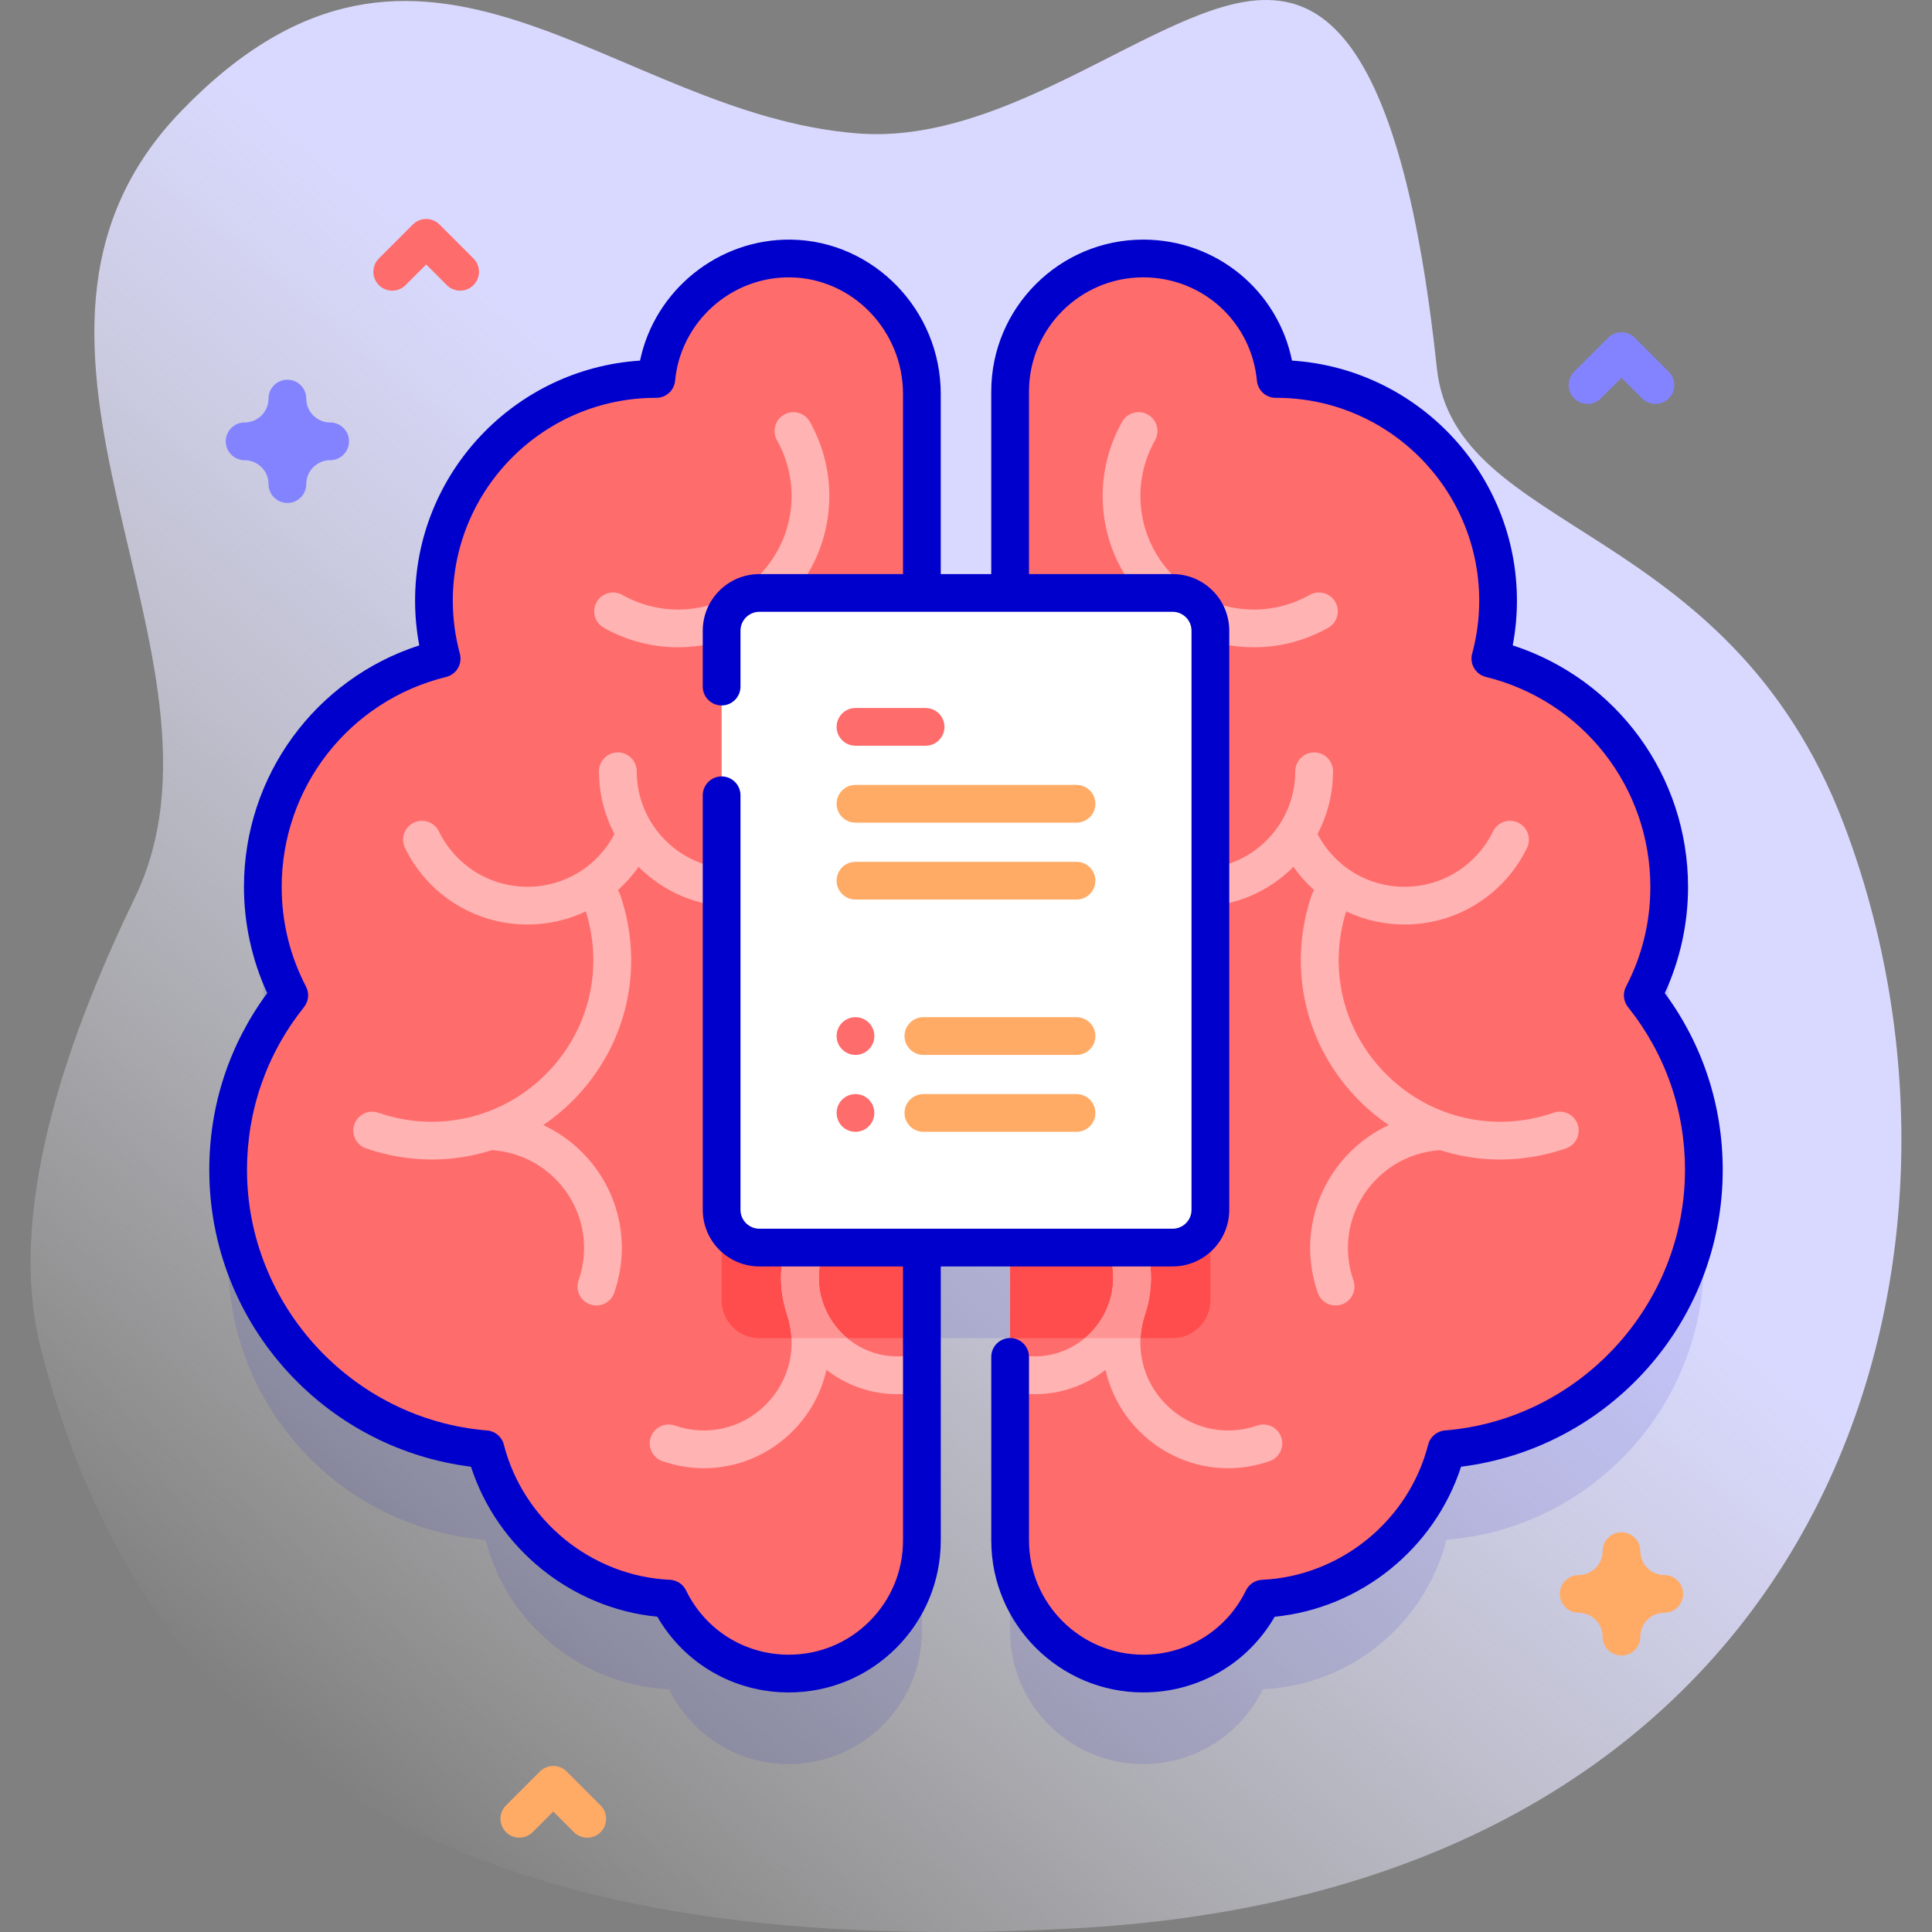 <svg id="Capa_1" enable-background="new 0 0 512 512" height="512" viewBox="0 0 512 512" width="512" xmlns="http://www.w3.org/2000/svg" xmlns:xlink="http://www.w3.org/1999/xlink"><rect x="0" y="0" width="512" height="512" fill="#808080" stroke="none"/><linearGradient id="SVGID_1_" gradientUnits="userSpaceOnUse" x1="65.483" x2="405.135" y1="455.411" y2="50.629"><stop offset="0" stop-color="#fff" stop-opacity="0"/><stop offset=".253" stop-color="#eef" stop-opacity=".403"/><stop offset=".629" stop-color="#d9d9ff"/></linearGradient><g><g><path d="m488.514 218.085c-30.706-80.231-103.012-76.269-107.727-120.509-9.232-86.615-29.828-98.222-46.599-97.549-26.827 1.077-66.332 38.387-106.664 35.35-65.639-4.943-115.02-72.434-179.333-6.116-59.691 61.551 18.418 144.839-12.512 208.782-15.442 31.922-34.689 80.576-24.923 119.022 31.041 122.202 128.891 162.044 274.811 153.924 201.861-11.234 246.896-178.069 202.947-292.904z" fill="url(#SVGID_1_)"/></g><g><g><path d="m435.35 287.77c4.47-8.6 7.01-18.36 7.01-28.72 0-29.27-20.19-53.82-47.4-60.52 1.33-4.89 2.05-10.03 2.05-15.34 0-32.45-26.31-58.77-58.77-58.77-.06 0-.11.01-.16.01-1.69-17.92-16.76-31.94-35.11-31.94-19.48 0-35.28 15.8-35.28 35.28v53.364h-23.38v-53.364c0-19.48-15.8-35.28-35.28-35.28-18.35 0-33.42 14.02-35.11 31.94-.05 0-.1-.01-.16-.01-32.46 0-58.77 26.32-58.77 58.77 0 5.31.72 10.45 2.05 15.34-27.21 6.7-47.4 31.25-47.4 60.52 0 10.36 2.54 20.12 7.01 28.72-10.13 12.69-16.19 28.77-16.19 46.27 0 38.98 30.03 70.93 68.21 74.02 5.63 22.03 25.12 38.51 48.64 39.6 5.72 11.75 17.78 19.84 31.72 19.84 9.74 0 18.56-3.95 24.94-10.33 6.39-6.38 10.34-15.2 10.34-24.94v-77.609h23.38v77.609c0 9.74 3.95 18.56 10.34 24.94 6.38 6.38 15.2 10.33 24.94 10.33 13.94 0 26-8.09 31.72-19.84 23.52-1.09 43.01-17.57 48.64-39.6 38.18-3.09 68.21-35.04 68.21-74.02 0-17.5-6.06-33.58-16.19-46.27z" fill="#00c" opacity=".1"/><g><g><path d="m244.31 103.77v304.46c0 9.74-3.95 18.56-10.34 24.94-6.38 6.38-15.2 10.33-24.94 10.33-13.94 0-26-8.09-31.72-19.84-23.52-1.09-43.01-17.57-48.64-39.6-38.18-3.09-68.21-35.04-68.21-74.02 0-17.5 6.06-33.58 16.19-46.27-4.47-8.6-7.01-18.36-7.01-28.72 0-29.27 20.19-53.82 47.4-60.52-1.33-4.89-2.05-10.03-2.05-15.34 0-32.45 26.31-58.77 58.77-58.77.06 0 .11.01.16.01 1.69-17.92 16.76-31.94 35.11-31.94 19.48 0 35.28 15.8 35.28 35.28z" fill="#ff6c6c"/><path d="m201.24 181.13h43.07v173.49h-43.07c-5.52 0-10-4.48-10-10v-153.49c0-5.52 4.48-10 10-10z" fill="#ff4d4d"/><g><path d="m244.315 358.404v10.36c-2.18.48-4.37.71-6.55.71-6.74 0-13.31-2.23-18.75-6.45-1.34 6.04-4.39 11.69-8.99 16.29-6.38 6.38-14.8 9.78-23.46 9.78-3.67 0-7.38-.61-11-1.86-2.61-.9-4-3.75-3.1-6.36.91-2.61 3.76-3.99 6.36-3.09 8.52 2.95 17.77.82 24.13-5.55 6.24-6.23 8.39-15.23 5.71-23.6-2.2-6.38-2.28-13.42.04-20.13.9-2.61 3.75-3.99 6.36-3.09s3.99 3.75 3.09 6.36c-1.49 4.31-1.53 8.82-.25 12.96.02.04.04.07.05.11.04.11.07.23.11.35 1 3 2.7 5.79 5.05 8.15 5.6 5.59 13.69 7.52 21.2 5.06z" fill="#ffb3b3"/><path d="m224.51 354.62h-14.76c-.1-2.01-.46-4.02-1.09-5.99-2.2-6.38-2.28-13.42.04-20.13.9-2.61 3.75-3.99 6.36-3.09s3.99 3.75 3.09 6.36c-1.49 4.31-1.53 8.82-.25 12.96.02.04.04.07.05.11.04.11.07.23.11.35 1 3 2.7 5.79 5.05 8.15.45.45.92.88 1.4 1.28z" fill="#ff9494"/><g fill="#ffb3b3"><path d="m244.315 247.984v10.37c-8.95-2.95-18.6-.66-25.27 6.01-6.76 6.76-9.02 16.58-5.89 25.63.9 2.61-.48 5.46-3.09 6.36-.55.19-1.1.28-1.64.28-2.07 0-4.01-1.3-4.72-3.37-4.39-12.7-1.22-26.48 8.27-35.97 8.59-8.59 20.71-12 32.34-9.31z"/><path d="m160.01 166.368c5.992 3.385 12.797 5.174 19.68 5.174 22.109 0 40.096-17.987 40.096-40.096 0-6.883-1.79-13.689-5.175-19.68-1.358-2.405-4.411-3.252-6.812-1.894-2.404 1.358-3.252 4.408-1.894 6.812 2.539 4.494 3.881 9.598 3.881 14.761 0 16.595-13.501 30.096-30.096 30.096-5.163 0-10.267-1.342-14.761-3.881-2.403-1.358-5.454-.511-6.813 1.894-1.358 2.405-.51 5.455 1.894 6.814z"/><path d="m169.22 229.721c6.502 6.523 15.491 10.566 25.407 10.566 2.761 0 5-2.239 5-5s-2.239-5-5-5c-14.277 0-25.892-11.615-25.892-25.892 0-2.761-2.239-5-5-5s-5 2.239-5 5c0 5.996 1.486 11.649 4.097 16.623-4.516 8.643-13.279 13.989-23.074 13.989-4.398 0-8.742-1.115-12.564-3.225 0 0-.001-.001-.001-.001-4.677-2.582-8.539-6.648-10.874-11.45-1.208-2.484-4.201-3.517-6.683-2.31-2.483 1.208-3.518 4.2-2.31 6.683 3.275 6.735 8.474 12.21 15.034 15.832.002.001.004.002.006.003 5.296 2.923 11.31 4.468 17.392 4.468 5.5 0 10.758-1.232 15.494-3.475 4.791 15.318.809 31.737-10.594 43.139-11.714 11.714-28.726 15.625-44.396 10.208-2.61-.9-5.457.482-6.359 3.092s.482 5.457 3.092 6.359c5.75 1.988 11.644 2.957 17.47 2.957 5.447 0 10.831-.861 15.981-2.514.12.018.233.055.356.065 6.156.491 11.955 3.169 16.328 7.543 7.111 7.111 9.485 17.438 6.196 26.951-.902 2.61.482 5.457 3.092 6.359.541.187 1.092.276 1.634.276 2.072 0 4.01-1.299 4.725-3.368 4.55-13.161 1.265-27.449-8.576-37.29-2.984-2.984-6.449-5.395-10.215-7.157 2.736-1.866 5.333-3.999 7.744-6.409 14.443-14.443 19.267-35.417 12.587-54.735-.141-.408-.344-.774-.572-1.119 2.035-1.822 3.875-3.883 5.475-6.168z"/></g></g></g><g><path d="m451.54 310.04c0 38.98-30.03 70.93-68.21 74.02-5.63 22.03-25.12 38.51-48.64 39.6-5.72 11.75-17.78 19.84-31.72 19.84-9.74 0-18.56-3.95-24.94-10.33-6.39-6.38-10.34-15.2-10.34-24.94v-304.46c0-19.48 15.8-35.28 35.28-35.28 18.35 0 33.42 14.02 35.11 31.94.05 0 .1-.01.16-.01 32.46 0 58.77 26.32 58.77 58.77 0 5.31-.72 10.45-2.05 15.34 27.21 6.7 47.4 31.25 47.4 60.52 0 10.36-2.54 20.12-7.01 28.72 10.13 12.69 16.19 28.77 16.19 46.27z" fill="#ff6c6c"/><path d="m320.76 191.13v153.49c0 5.52-4.48 10-10 10h-43.07v-173.49h43.07c5.52 0 10 4.48 10 10z" fill="#ff4d4d"/><g><path d="m267.685 358.404v10.36c2.18.48 4.37.71 6.55.71 6.74 0 13.31-2.23 18.75-6.45 1.34 6.04 4.39 11.69 8.99 16.29 6.38 6.38 14.8 9.78 23.46 9.78 3.67 0 7.38-.61 11-1.86 2.61-.9 4-3.75 3.1-6.36-.91-2.61-3.76-3.99-6.36-3.09-8.52 2.95-17.77.82-24.13-5.55-6.24-6.23-8.39-15.23-5.71-23.6 2.2-6.38 2.28-13.42-.04-20.13-.9-2.61-3.75-3.99-6.36-3.09s-3.99 3.75-3.09 6.36c1.49 4.31 1.53 8.82.25 12.96-.02.04-.04.07-.05.11-.04.11-.07.23-.11.35-1 3-2.7 5.79-5.05 8.15-5.6 5.59-13.69 7.52-21.2 5.06z" fill="#ffb3b3"/><path d="m303.34 348.63c-.63 1.97-.99 3.98-1.09 5.99h-14.76c.48-.4.95-.83 1.4-1.28 2.35-2.36 4.05-5.15 5.05-8.15.04-.12.07-.24.11-.35.01-.04.03-.07.05-.11 1.28-4.14 1.24-8.65-.25-12.96-.9-2.61.48-5.46 3.09-6.36s5.46.48 6.36 3.09c2.32 6.71 2.24 13.75.04 20.13z" fill="#ff9494"/><g fill="#ffb3b3"><path d="m267.685 247.984v10.37c8.95-2.95 18.6-.66 25.27 6.01 6.76 6.76 9.02 16.58 5.89 25.63-.9 2.61.48 5.46 3.09 6.36.55.19 1.1.28 1.64.28 2.07 0 4.01-1.3 4.72-3.37 4.39-12.7 1.22-26.48-8.27-35.97-8.59-8.59-20.71-12-32.34-9.31z"/><path d="m351.99 166.368c-5.992 3.385-12.797 5.174-19.68 5.174-22.109 0-40.096-17.987-40.096-40.096 0-6.883 1.79-13.689 5.175-19.68 1.358-2.405 4.411-3.252 6.812-1.894 2.404 1.358 3.252 4.408 1.894 6.812-2.539 4.494-3.881 9.598-3.881 14.761 0 16.595 13.501 30.096 30.096 30.096 5.163 0 10.267-1.342 14.761-3.881 2.403-1.358 5.454-.511 6.813 1.894 1.358 2.405.51 5.455-1.894 6.814z"/><path d="m342.78 229.721c-6.502 6.523-15.491 10.566-25.407 10.566-2.761 0-5-2.239-5-5s2.239-5 5-5c14.277 0 25.892-11.615 25.892-25.892 0-2.761 2.239-5 5-5s5 2.239 5 5c0 5.996-1.486 11.649-4.097 16.623 4.516 8.643 13.279 13.989 23.074 13.989 4.398 0 8.742-1.115 12.564-3.225 0 0 .001-.001.001-.001 4.677-2.582 8.539-6.648 10.874-11.45 1.208-2.484 4.201-3.517 6.683-2.31 2.483 1.208 3.518 4.2 2.31 6.683-3.275 6.735-8.474 12.21-15.034 15.832-.002.001-.004.002-.006.003-5.296 2.923-11.31 4.468-17.392 4.468-5.5 0-10.758-1.232-15.494-3.475-4.791 15.318-.809 31.737 10.594 43.139 11.714 11.714 28.726 15.625 44.396 10.208 2.61-.9 5.457.482 6.359 3.092s-.482 5.457-3.092 6.359c-5.75 1.988-11.644 2.957-17.47 2.957-5.447 0-10.831-.861-15.981-2.514-.12.018-.233.055-.356.065-6.156.491-11.955 3.169-16.328 7.543-7.111 7.111-9.485 17.438-6.196 26.951.902 2.61-.482 5.457-3.092 6.359-.541.187-1.092.276-1.634.276-2.072 0-4.01-1.299-4.725-3.368-4.55-13.161-1.265-27.449 8.576-37.29 2.984-2.984 6.449-5.395 10.215-7.157-2.736-1.866-5.333-3.999-7.744-6.409-14.443-14.443-19.267-35.417-12.587-54.735.141-.408.344-.774.572-1.119-2.035-1.822-3.875-3.883-5.475-6.168z"/></g></g></g></g><g><g><path d="m310.762 330.621h-109.524c-5.523 0-10-4.477-10-10v-153.487c0-5.523 4.477-10 10-10h109.524c5.523 0 10 4.477 10 10v153.486c0 5.524-4.477 10.001-10 10.001z" fill="#fff"/><path d="m441.192 263.187c4.038-8.782 6.16-18.44 6.16-28.13 0-29.418-18.872-55.082-46.463-64.027.741-3.907 1.115-7.87 1.115-11.832 0-33.766-26.376-61.487-59.608-63.636-3.794-18.562-20.035-32.064-39.434-32.064-22.207 0-40.273 18.066-40.273 40.273v48.364h-13.379v-47.735c0-22.205-17.774-40.55-39.622-40.895-19.371-.291-36.201 13.469-40.074 32.059-33.232 2.15-59.614 29.871-59.614 63.636 0 3.96.373 7.922 1.111 11.831-27.59 8.939-46.461 34.602-46.461 64.029 0 9.684 2.122 19.341 6.159 28.125-10.053 13.654-15.349 29.788-15.349 46.865 0 20.045 7.501 39.175 21.123 53.865 12.749 13.75 29.768 22.468 48.233 24.782 7.015 21.694 26.648 37.527 49.382 39.751 7.202 12.447 20.3 20.062 34.843 20.062 10.757 0 20.87-4.188 28.479-11.797 7.604-7.616 11.792-17.731 11.792-28.483v-72.609h61.452c8.271 0 15-6.729 15-15v-153.487c0-8.271-6.729-15-15-15h-38.073v-48.364c0-16.692 13.581-30.273 30.273-30.273 15.712 0 28.666 11.78 30.132 27.402.242 2.571 2.4 4.533 4.978 4.533h.046l.161-.004c29.629.023 53.727 24.136 53.727 53.771 0 4.717-.631 9.438-1.874 14.031-.352 1.299-.165 2.686.519 3.845s1.806 1.995 3.113 2.316c25.665 6.315 43.59 29.206 43.59 55.666 0 9.296-2.169 18.181-6.447 26.407-.912 1.754-.706 3.881.527 5.426 9.88 12.38 15.103 27.304 15.103 43.158 0 35.822-27.944 66.146-63.618 69.035-2.129.172-3.913 1.678-4.441 3.747-5.143 20.14-23.244 34.876-44.019 35.836-1.828.084-3.463 1.16-4.265 2.805-5.119 10.509-15.554 17.037-27.23 17.037-16.692 0-30.273-13.581-30.273-30.273v-48.642c0-2.761-2.238-5-5-5s-5 2.239-5 5v48.642c0 22.207 18.066 40.273 40.273 40.273 14.548 0 27.644-7.613 34.839-20.059 22.738-2.221 42.372-18.056 49.385-39.754 18.463-2.311 35.479-11.027 48.228-24.779 13.621-14.691 21.122-33.821 21.122-53.867-.005-17.077-5.298-33.21-15.348-46.862zm-125.43-96.053v153.486c0 2.757-2.243 5-5 5h-109.524c-2.757 0-5-2.243-5-5v-109.861c0-2.761-2.239-5-5-5s-5 2.239-5 5v109.861c0 8.271 6.729 15 15 15h38.072v72.609c0 8.083-3.149 15.689-8.866 21.415-5.717 5.717-13.318 8.865-21.404 8.865-11.674 0-22.11-6.53-27.236-17.041-.801-1.644-2.436-2.719-4.263-2.803-20.771-.963-38.872-15.699-44.017-35.833-.528-2.068-2.312-3.573-4.44-3.746-35.677-2.896-63.624-33.22-63.624-69.036 0-15.854 5.224-30.779 15.108-43.161 1.233-1.545 1.44-3.671.529-5.425-4.278-8.229-6.447-17.113-6.447-26.404 0-26.465 17.922-49.355 43.584-55.665 1.306-.321 2.428-1.155 3.112-2.314.684-1.158.872-2.543.522-3.842-1.239-4.6-1.868-9.323-1.868-14.039 0-29.649 24.121-53.77 53.77-53.77h.16c2.581 0 4.737-1.964 4.978-4.533 1.464-15.609 14.899-27.667 30.623-27.393 16.42.259 29.779 14.119 29.779 30.896v47.734h-38.072c-8.271 0-15 6.729-15 15v14.815c0 2.761 2.239 5 5 5s5-2.239 5-5v-14.815c0-2.757 2.243-5 5-5h109.524c2.757 0 5 2.243 5 5z" fill="#00c"/></g><g><g><path d="m245.291 197.629h-18.583c-2.761 0-5-2.239-5-5s2.239-5 5-5h18.583c2.761 0 5 2.239 5 5s-2.238 5-5 5z" fill="#ff6c6c"/></g><g><path d="m285.291 218.01h-58.583c-2.761 0-5-2.239-5-5s2.239-5 5-5h58.583c2.761 0 5 2.239 5 5s-2.238 5-5 5z" fill="#ffab66"/></g><g><path d="m285.291 238.392h-58.583c-2.761 0-5-2.239-5-5s2.239-5 5-5h58.583c2.761 0 5 2.239 5 5s-2.238 5-5 5z" fill="#ffab66"/></g><g><path d="m285.291 279.561h-40.583c-2.761 0-5-2.239-5-5s2.239-5 5-5h40.583c2.761 0 5 2.239 5 5s-2.238 5-5 5z" fill="#ffab66"/><g fill="#ff6c6c"><circle cx="226.708" cy="274.561" r="5"/><circle cx="226.708" cy="294.943" r="5"/></g></g><g><path d="m285.291 299.943h-40.583c-2.761 0-5-2.239-5-5s2.239-5 5-5h40.583c2.761 0 5 2.239 5 5s-2.238 5-5 5z" fill="#ffab66"/></g></g></g></g><g><g><path d="m429.706 438.736c-2.762 0-5-2.239-5-5 0-3.492-2.841-6.333-6.333-6.333-2.762 0-5-2.239-5-5s2.238-5 5-5c3.492 0 6.333-2.841 6.333-6.333 0-2.761 2.238-5 5-5s5 2.239 5 5c0 3.492 2.842 6.333 6.334 6.333 2.762 0 5 2.239 5 5s-2.238 5-5 5c-3.492 0-6.334 2.841-6.334 6.333 0 2.762-2.238 5-5 5z" fill="#ffab66"/></g><g><path d="m76.164 133.291c-2.761 0-5-2.239-5-5 0-3.492-2.841-6.333-6.333-6.333-2.761 0-5-2.239-5-5s2.239-5 5-5c3.492 0 6.333-2.841 6.333-6.333 0-2.761 2.239-5 5-5s5 2.239 5 5c0 3.492 2.841 6.333 6.333 6.333 2.761 0 5 2.239 5 5s-2.239 5-5 5c-3.492 0-6.333 2.841-6.333 6.333 0 2.761-2.239 5-5 5z" fill="#8383ff"/></g><g><path d="m121.943 77.028c-1.28 0-2.559-.488-3.536-1.464l-5.464-5.464-5.464 5.464c-1.953 1.952-5.118 1.952-7.071 0-1.953-1.953-1.953-5.119 0-7.071l9-9c1.953-1.952 5.118-1.952 7.071 0l9 9c1.953 1.953 1.953 5.119 0 7.071-.977.976-2.256 1.464-3.536 1.464z" fill="#ff6c6c"/></g><g><path d="m438.706 107.045c-1.279 0-2.56-.488-3.535-1.464l-5.465-5.464-5.465 5.464c-1.951 1.952-5.119 1.952-7.07 0-1.953-1.953-1.953-5.119 0-7.071l9-9c1.951-1.952 5.119-1.952 7.07 0l9 9c1.953 1.953 1.953 5.119 0 7.071-.975.976-2.256 1.464-3.535 1.464z" fill="#8383ff"/></g><g><path d="m155.627 486.998c-1.28 0-2.559-.488-3.536-1.464l-5.464-5.464-5.464 5.464c-1.953 1.952-5.118 1.952-7.071 0-1.953-1.953-1.953-5.119 0-7.071l9-9c1.953-1.952 5.118-1.952 7.071 0l9 9c1.953 1.953 1.953 5.119 0 7.071-.976.976-2.256 1.464-3.536 1.464z" fill="#ffab66"/></g></g></g></g></svg>